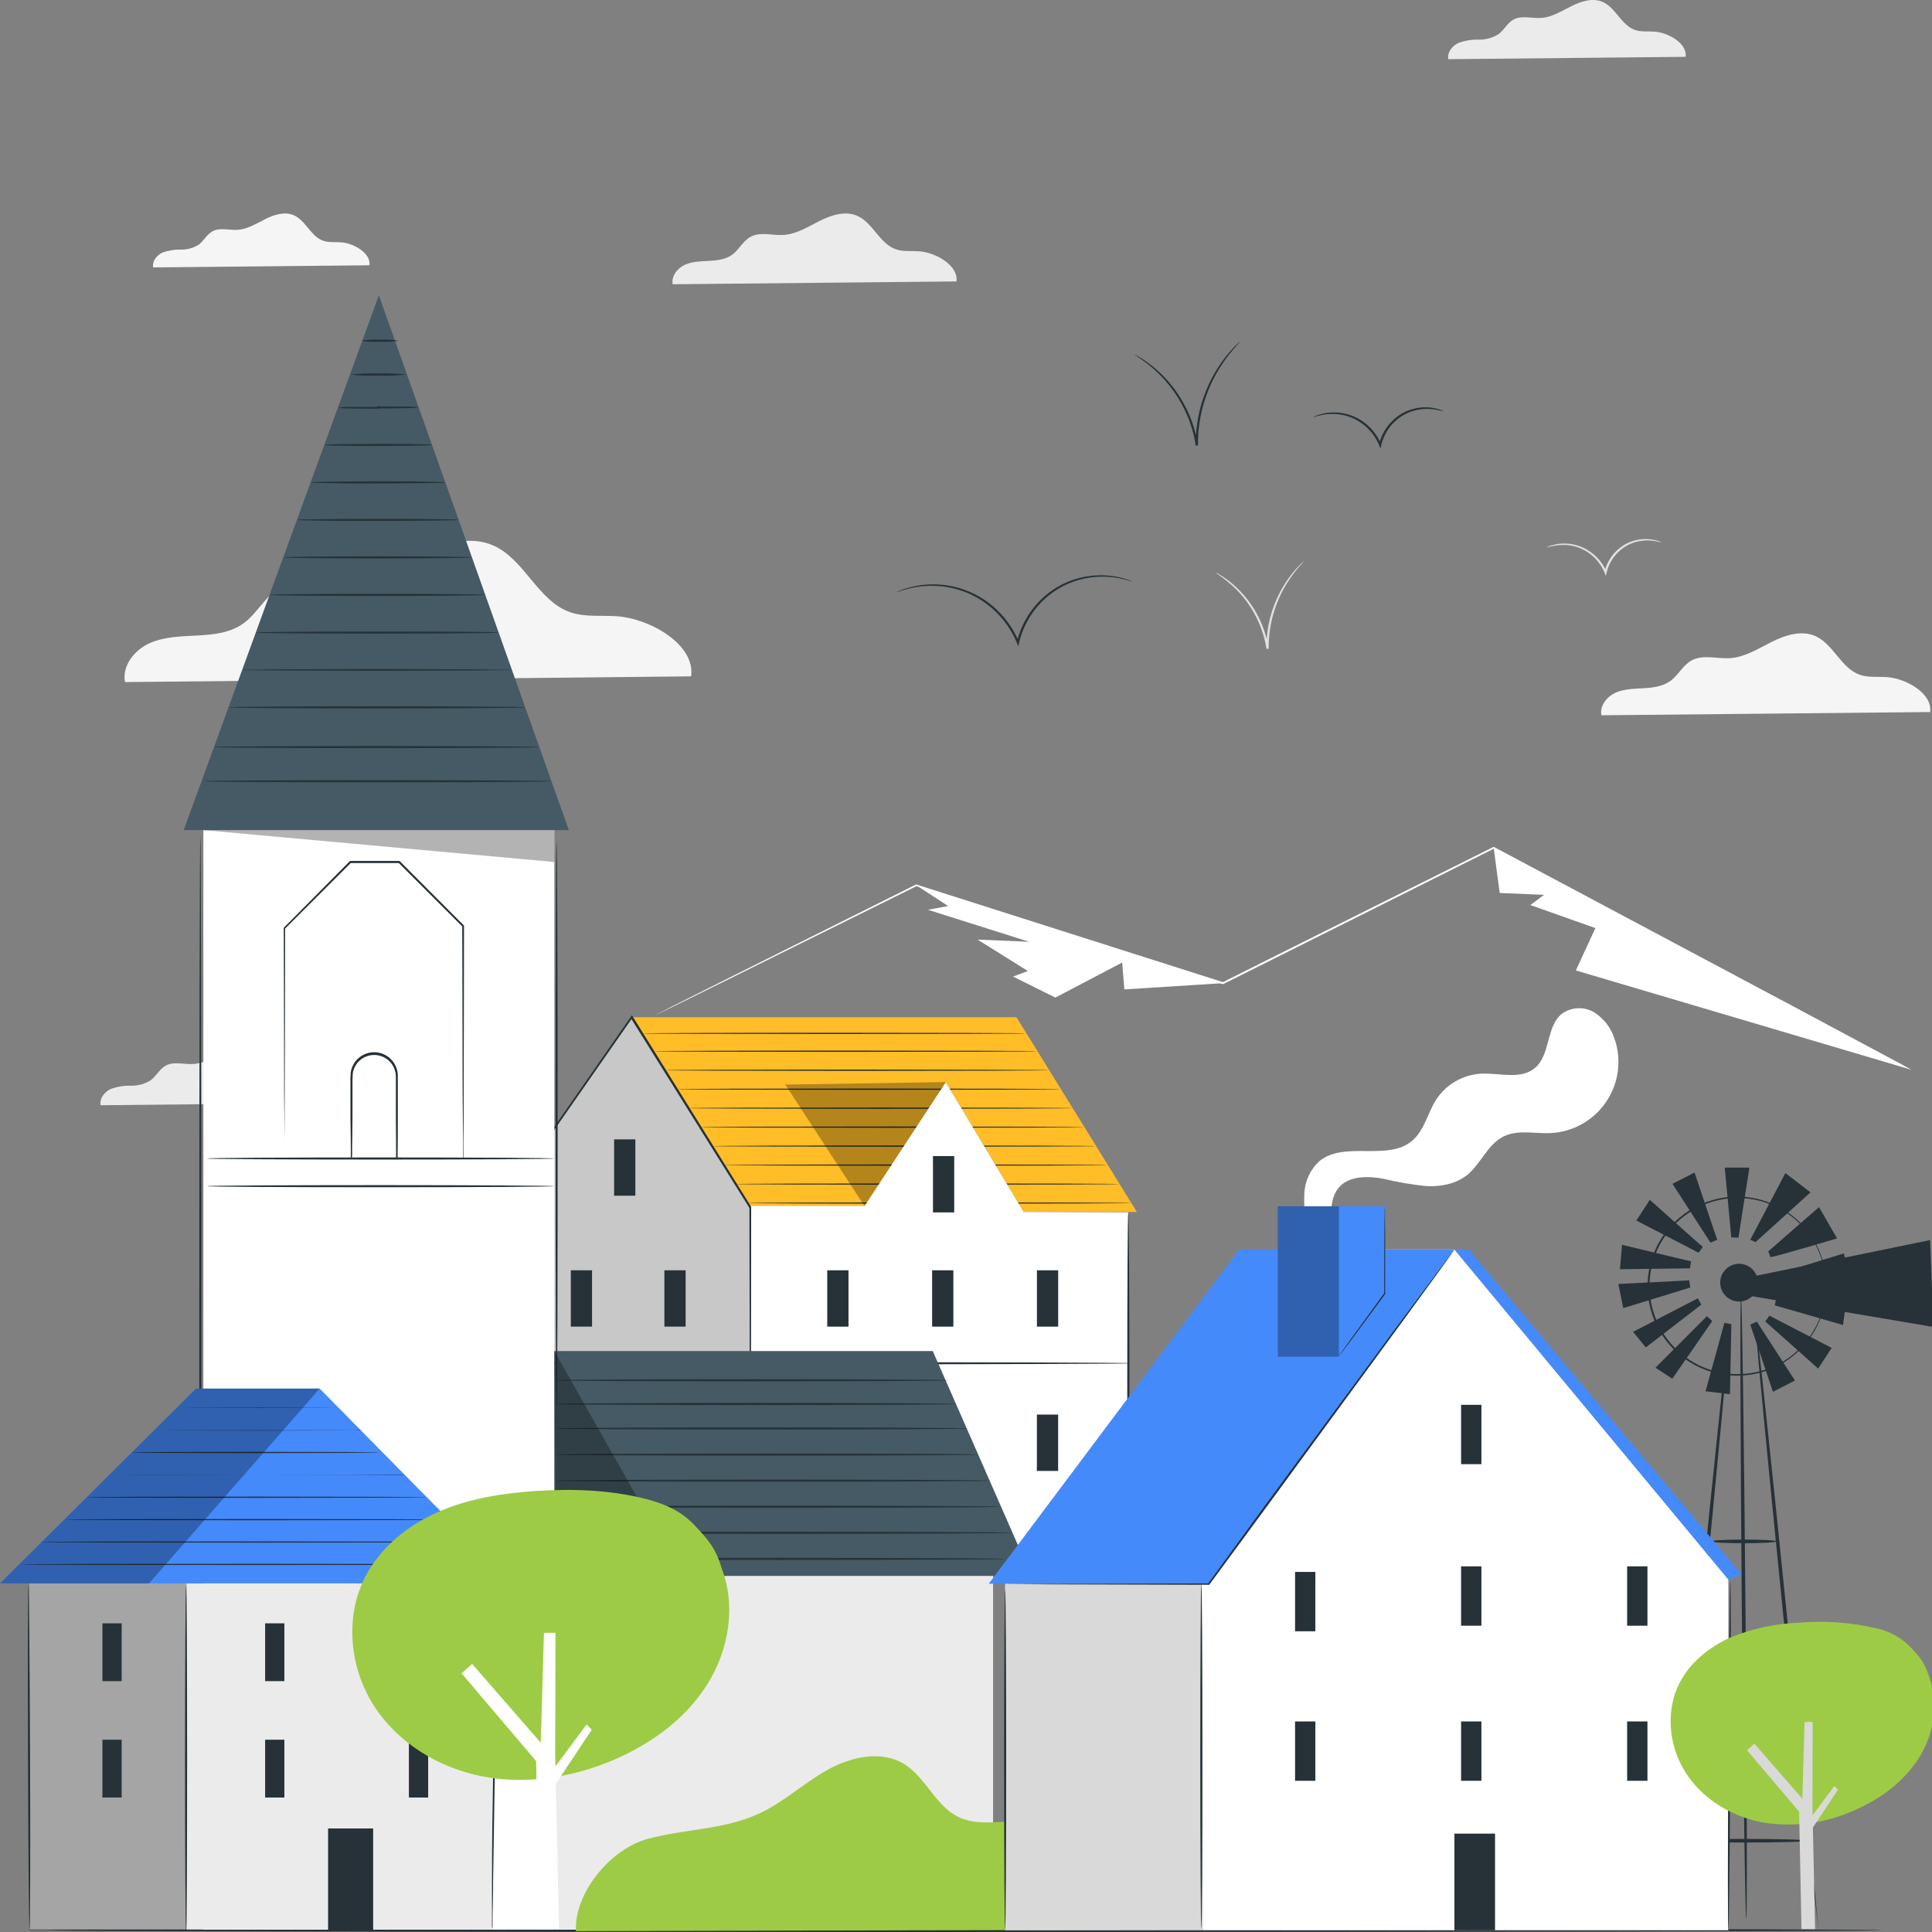 <?xml version="1.0" encoding="UTF-8"?>
<svg xmlns="http://www.w3.org/2000/svg" width="170" height="170" viewBox="0 0 170 170" fill="none">
  <rect x="0" y="0" width="170" height="170" fill="#808080" stroke="none"/>
  <g clip-path="url(#clip0_315_1328)">
    <path d="M146.207 47.735C146.207 47.735 146.035 47.691 145.725 47.628C145.289 47.54 144.841 47.529 144.4 47.594C143.75 47.685 143.137 47.954 142.628 48.37C142.005 48.879 141.565 49.577 141.376 50.358V50.38L141.301 50.674L141.188 50.396C140.884 49.654 140.362 49.022 139.692 48.583C139.144 48.224 138.514 48.008 137.86 47.957C137.254 47.926 136.646 48.003 136.066 48.185C136.205 48.094 136.359 48.027 136.52 47.988C136.956 47.856 137.412 47.803 137.867 47.832C138.551 47.868 139.214 48.084 139.789 48.458C140.497 48.907 141.05 49.563 141.373 50.336H141.182V50.314C141.38 49.49 141.847 48.755 142.509 48.226C142.958 47.87 143.484 47.623 144.045 47.507C144.606 47.39 145.187 47.406 145.74 47.553C145.905 47.588 146.062 47.649 146.207 47.735Z" fill="#E0E0E0"></path>
    <path d="M114.753 49.363C114.615 49.539 114.467 49.709 114.311 49.87C113.914 50.329 113.554 50.819 113.234 51.335C112.178 53.04 111.623 55.008 111.634 57.014V57.086H111.437C111.124 55.128 110.209 53.316 108.82 51.902C108.233 51.327 107.593 50.809 106.91 50.352C106.965 50.37 107.018 50.394 107.067 50.424C107.164 50.48 107.317 50.552 107.496 50.671C108.01 50.997 108.487 51.377 108.92 51.805C110.371 53.226 111.322 55.079 111.631 57.086H111.434V57.014C111.424 54.978 112.008 52.984 113.115 51.276C113.447 50.759 113.829 50.277 114.255 49.835C114.402 49.676 114.534 49.566 114.615 49.488C114.655 49.44 114.701 49.398 114.753 49.363Z" fill="#E0E0E0"></path>
    <path d="M60.813 59.513C61.195 56.745 57.284 54.466 54.351 54.231C52.948 54.119 51.495 54.332 50.168 53.868C47.294 52.866 46.145 49.153 43.34 47.97C41.242 47.087 38.828 47.873 36.797 48.909C34.765 49.945 32.755 51.22 30.485 51.367C28.509 51.492 26.365 50.759 24.637 51.724C23.347 52.444 22.674 53.915 21.487 54.804C20.301 55.694 18.81 55.841 17.37 55.919C15.93 55.997 14.437 56.013 13.125 56.614C11.813 57.215 10.727 58.602 10.999 60.017L60.813 59.513Z" fill="#F5F5F5"></path>
    <path d="M168.184 94.129C168.184 94.129 168.121 94.101 168.002 94.038L167.476 93.766L165.441 92.698L157.815 88.672L131.397 74.668H131.469L114.012 83.403L107.66 86.581L107.629 86.597H107.597L80.607 77.968H80.657L63.898 86.271L59.249 88.56L58.028 89.154C57.749 89.289 57.605 89.352 57.605 89.352L58.019 89.136L59.23 88.51L63.861 86.187L80.595 77.834H80.617H80.645L107.644 86.431H107.585L113.937 83.253L131.397 74.531L131.432 74.512L131.466 74.531L157.859 88.588L165.463 92.658L167.489 93.747L168.008 94.032C168.124 94.092 168.184 94.129 168.184 94.129Z" fill="white"></path>
    <path d="M80.623 77.896L83.428 79.722L81.65 80.053L90.554 82.868L86.017 82.677L90.447 85.442L89.139 85.927L92.861 87.78L98.741 84.696L98.935 87.06L107.62 86.509L80.623 77.896Z" fill="white"></path>
    <path d="M131.432 74.6L131.961 78.576L135.865 78.739L134.656 79.637L140.382 81.666L138.661 85.391L168.184 94.129L131.432 74.6Z" fill="white"></path>
    <path d="M84.16 24.764C84.351 23.377 82.391 22.235 80.917 22.116C80.215 22.059 79.486 22.166 78.822 21.934C77.379 21.43 76.803 19.57 75.397 18.976C74.345 18.534 73.137 18.929 72.116 19.442C71.096 19.955 70.091 20.6 68.951 20.672C67.959 20.735 66.885 20.359 66.017 20.851C65.373 21.214 65.034 21.956 64.452 22.394C63.87 22.833 63.109 22.917 62.386 22.955C61.663 22.992 60.914 23.002 60.257 23.302C59.599 23.603 59.055 24.301 59.192 25.012L84.16 24.764Z" fill="#EBEBEB"></path>
    <path d="M29.733 97.044C29.893 95.882 28.256 94.928 27.022 94.831C26.437 94.781 25.826 94.871 25.272 94.677C24.067 94.258 23.585 92.702 22.407 92.204C21.531 91.834 20.529 92.163 19.665 92.592C18.801 93.021 17.959 93.563 17.019 93.622C16.193 93.675 15.291 93.368 14.568 93.772C14.026 94.085 13.745 94.696 13.247 95.065C12.729 95.384 12.13 95.546 11.522 95.532C10.916 95.517 10.313 95.616 9.744 95.823C9.193 96.073 8.739 96.656 8.851 97.251L29.733 97.044Z" fill="#EBEBEB"></path>
    <path d="M32.507 23.343C32.651 22.284 31.157 21.414 30.036 21.323C29.501 21.279 28.947 21.361 28.44 21.185C27.341 20.803 26.902 19.385 25.832 18.931C25.03 18.593 24.11 18.894 23.327 19.285C22.544 19.676 21.781 20.168 20.913 20.224C20.159 20.271 19.348 19.993 18.681 20.362C18.19 20.634 17.93 21.201 17.476 21.536C17.007 21.828 16.463 21.976 15.911 21.962C15.358 21.95 14.808 22.04 14.289 22.228C13.788 22.456 13.375 22.989 13.478 23.53L32.507 23.343Z" fill="#F5F5F5"></path>
    <path d="M148.321 5C148.481 3.839 146.844 2.884 145.613 2.784C145.025 2.737 144.414 2.828 143.86 2.633C142.655 2.214 142.173 0.658 140.998 0.16C140.119 -0.209 139.12 0.119 138.256 0.548C137.392 0.977 136.559 1.519 135.607 1.578C134.781 1.632 133.882 1.325 133.156 1.729C132.617 2.042 132.333 2.668 131.835 3.019C131.317 3.338 130.718 3.502 130.11 3.488C129.504 3.472 128.9 3.57 128.331 3.779C127.78 4.03 127.326 4.612 127.439 5.207L148.321 5Z" fill="#EBEBEB"></path>
    <path d="M169.834 62.653C170.056 61.044 167.786 59.723 166.077 59.585C165.266 59.519 164.421 59.641 163.65 59.375C161.982 58.793 161.315 56.636 159.687 55.95C158.469 55.437 157.066 55.894 155.886 56.485C154.706 57.077 153.538 57.828 152.22 57.913C151.074 57.985 149.828 57.562 148.826 58.123C148.078 58.539 147.687 59.4 146.995 59.907C146.303 60.414 145.429 60.512 144.606 60.559C143.783 60.605 142.903 60.612 142.142 60.959C141.381 61.307 140.749 62.114 140.909 62.938L169.834 62.653Z" fill="#F5F5F5"></path>
    <path d="M165.617 169.843C165.617 169.928 129.523 170 85.009 170C40.495 170 4.383 169.928 4.383 169.843C4.383 169.759 40.476 169.687 85 169.687C129.523 169.687 165.617 169.753 165.617 169.843Z" fill="#263238"></path>
    <path d="M149.396 114.239C149.192 114.339 143.697 117.19 143.697 117.19L144.818 118.562L149.701 114.798L149.396 114.239Z" fill="#263238"></path>
    <path d="M150.202 115.808C150.037 115.965 145.667 120.349 145.667 120.349L147.15 121.317L150.664 116.248L150.202 115.808Z" fill="#263238"></path>
    <path d="M148.636 112.659C148.407 112.684 142.4 112.978 142.4 112.978L142.834 115.106L148.726 113.29L148.636 112.659Z" fill="#263238"></path>
    <path d="M148.798 110.986C148.572 110.947 142.726 109.532 142.726 109.532L142.54 111.681L148.704 111.603L148.798 110.986Z" fill="#263238"></path>
    <path d="M149.826 109.718C149.647 109.579 145.169 105.574 145.169 105.574L143.987 107.397L149.464 110.231L149.826 109.718Z" fill="#263238"></path>
    <path d="M151.104 109.088C151.018 108.877 149.105 103.174 149.105 103.174L147.164 104.167L150.51 109.346L151.104 109.088Z" fill="#263238"></path>
    <path d="M152.971 108.905C152.996 108.68 153.934 102.737 153.934 102.737H151.764L152.337 108.877L152.971 108.905Z" fill="#263238"></path>
    <path d="M153.164 112.534L169.831 109.117L170.131 116.764L153.214 113.895L153.164 112.534Z" fill="#263238"></path>
    <path d="M154.686 112.863C154.686 113.192 154.589 113.513 154.406 113.787C154.224 114.06 153.964 114.273 153.66 114.399C153.357 114.525 153.022 114.558 152.7 114.493C152.378 114.429 152.082 114.271 151.849 114.039C151.617 113.806 151.458 113.51 151.394 113.188C151.33 112.865 151.363 112.531 151.489 112.227C151.615 111.924 151.828 111.664 152.101 111.482C152.374 111.299 152.696 111.201 153.024 111.201C153.465 111.201 153.888 111.377 154.2 111.688C154.511 112 154.686 112.423 154.686 112.863Z" fill="#263238"></path>
    <path d="M146.9 169.923C146.81 169.923 147.92 158.017 149.375 143.352C150.829 128.688 152.083 116.804 152.172 116.811C152.262 116.818 151.151 128.717 149.697 143.385C148.243 158.053 146.989 169.944 146.9 169.923Z" fill="#263238"></path>
    <path d="M160.023 169.794C160.023 169.794 158.393 156.813 156.942 142.443C155.492 128.072 154.381 116.41 154.471 116.402C154.56 116.395 155.807 128.036 157.261 142.41C158.715 156.785 160.023 169.708 160.023 169.794Z" fill="#263238"></path>
    <path d="M156.324 135.63C156.324 135.719 155.041 135.791 153.458 135.791C151.875 135.791 150.593 135.719 150.593 135.63C150.593 135.54 151.879 135.469 153.458 135.469C155.038 135.469 156.324 135.537 156.324 135.63Z" fill="#263238"></path>
    <path d="M157.552 148.672C157.552 148.761 155.675 148.833 153.365 148.833C151.055 148.833 149.178 148.761 149.178 148.672C149.178 148.582 151.051 148.514 153.365 148.514C155.679 148.514 157.552 148.586 157.552 148.672Z" fill="#263238"></path>
    <path d="M159.078 161.967C159.078 162.057 156.535 162.129 153.401 162.129C150.266 162.129 147.72 162.057 147.72 161.967C147.72 161.878 150.263 161.806 153.401 161.806C156.538 161.806 159.078 161.881 159.078 161.967Z" fill="#263238"></path>
    <path d="M153.189 113.884C153.278 113.884 153.457 126.188 153.586 141.365C153.715 156.541 153.747 168.848 153.658 168.848C153.568 168.848 153.393 156.548 153.264 141.365C153.135 126.181 153.103 113.884 153.189 113.884Z" fill="#263238"></path>
    <path d="M160.665 113.143C160.661 113.101 160.661 113.059 160.665 113.017C160.665 112.924 160.665 112.803 160.636 112.659C160.636 112.577 160.636 112.487 160.636 112.387C160.636 112.287 160.6 112.179 160.582 112.061C160.549 111.79 160.494 111.521 160.418 111.259C160.234 110.529 159.942 109.831 159.551 109.188C158.625 107.64 157.189 106.464 155.489 105.861C153.789 105.258 151.932 105.267 150.238 105.886C149.893 106.014 149.555 106.162 149.228 106.33C148.899 106.513 148.581 106.718 148.279 106.943C147.971 107.173 147.678 107.422 147.401 107.688C147.13 107.971 146.878 108.271 146.645 108.587C146.163 109.232 145.789 109.952 145.539 110.718C145.009 112.301 145.009 114.013 145.539 115.596C145.788 116.368 146.162 117.094 146.645 117.746C146.877 118.061 147.129 118.36 147.401 118.641C147.678 118.908 147.971 119.158 148.279 119.39C148.581 119.614 148.898 119.817 149.228 119.999C149.554 120.169 149.892 120.318 150.238 120.443C151.932 121.059 153.788 121.066 155.487 120.464C157.187 119.861 158.623 118.686 159.551 117.14C159.941 116.498 160.233 115.802 160.418 115.073C160.494 114.81 160.549 114.54 160.582 114.268C160.582 114.149 160.622 114.042 160.636 113.942C160.65 113.841 160.636 113.752 160.636 113.669L160.665 113.311C160.661 113.268 160.661 113.225 160.665 113.182C160.669 113.225 160.669 113.268 160.665 113.311C160.665 113.401 160.665 113.526 160.665 113.669V113.942C160.665 114.042 160.636 114.153 160.622 114.271C160.589 114.545 160.538 114.817 160.468 115.084C160.294 115.824 160.006 116.532 159.615 117.183C159.047 118.144 158.282 118.974 157.369 119.616C156.456 120.259 155.417 120.701 154.321 120.912C152.936 121.171 151.507 121.056 150.181 120.579C149.827 120.452 149.482 120.301 149.149 120.127C148.813 119.944 148.489 119.737 148.182 119.508C147.866 119.276 147.567 119.022 147.286 118.748C147.007 118.462 146.747 118.157 146.509 117.835C146.019 117.176 145.638 116.442 145.381 115.661C144.837 114.043 144.837 112.292 145.381 110.675C145.637 109.895 146.018 109.162 146.509 108.504C146.747 108.181 147.007 107.875 147.286 107.587C147.568 107.315 147.867 107.061 148.182 106.828C148.49 106.6 148.813 106.393 149.149 106.208C149.483 106.036 149.827 105.887 150.181 105.761C151.419 105.311 152.751 105.18 154.053 105.381C155.355 105.582 156.586 106.108 157.631 106.91C158.433 107.522 159.107 108.285 159.615 109.156C160.006 109.806 160.294 110.513 160.468 111.252C160.538 111.519 160.589 111.79 160.622 112.065C160.622 112.186 160.654 112.294 160.665 112.394V112.67C160.665 112.828 160.665 112.949 160.665 113.028C160.668 113.066 160.668 113.105 160.665 113.143Z" fill="#263238"></path>
    <path d="M155.778 110.614C156.029 110.646 161.646 108.97 161.646 108.97L160.059 106.216L155.596 110.106L155.778 110.614Z" fill="#263238"></path>
    <path d="M154.471 109.296C154.636 109.138 159.31 104.919 159.31 104.919L157.1 103.221L154.009 109.084L154.471 109.296Z" fill="#263238"></path>
    <path d="M156.448 112.734C156.674 112.709 162.684 112.416 162.684 112.416L162.251 110.288L156.358 112.104L156.448 112.734Z" fill="#263238"></path>
    <path d="M156.169 114.866C156.391 114.916 162.169 116.592 162.169 116.592L162.455 114.443L156.291 114.242L156.169 114.866Z" fill="#263238"></path>
    <path d="M155.327 116.281C155.503 116.42 159.984 120.425 159.984 120.425L161.169 118.602L155.693 115.768L155.327 116.281Z" fill="#263238"></path>
    <path d="M154.009 116.553C154.091 116.764 156.004 122.466 156.004 122.466L157.938 121.474L154.589 116.295L154.009 116.553Z" fill="#263238"></path>
    <path d="M151.728 116.402C151.682 116.624 150.073 122.42 150.073 122.42L152.222 122.678L152.344 116.513L151.728 116.402Z" fill="#263238"></path>
    <path d="M149.762 144.448H147.893V149.406H149.762V144.448Z" fill="#263238"></path>
    <path d="M149.762 156.695H147.893V161.652H149.762V156.695Z" fill="#263238"></path>
    <path d="M66.018 106.108L55.58 89.506L44.612 105.112V137.17H66.018V106.108Z" fill="#EBEBEB"></path>
    <path opacity="0.15" d="M66.018 106.108L55.58 89.506L44.612 105.112V137.17H66.018V106.108Z" fill="black"></path>
    <path d="M55.58 89.506H89.44L100.038 106.645H90.088L83.229 95.215L76.104 106.108H66.018L55.58 89.506Z" fill="#FFBD27"></path>
    <path d="M60.33 111.775H58.46V116.732H60.33V111.775Z" fill="#263238"></path>
    <path d="M52.095 111.775H50.226V116.732H52.095V111.775Z" fill="#263238"></path>
    <path d="M60.33 124.021H58.46V128.978H60.33V124.021Z" fill="#263238"></path>
    <path d="M52.095 124.021H50.226V128.978H52.095V124.021Z" fill="#263238"></path>
    <path d="M90.285 90.931C90.285 90.96 82.734 90.985 73.421 90.985C64.108 90.985 56.558 90.96 56.558 90.931C56.558 90.903 64.108 90.874 73.421 90.874C82.734 90.874 90.285 90.899 90.285 90.931Z" fill="#263238"></path>
    <path d="M91.252 92.5C91.252 92.529 83.702 92.554 74.389 92.554C65.076 92.554 57.525 92.529 57.525 92.5C57.525 92.472 65.072 92.443 74.389 92.443C83.705 92.443 91.252 92.468 91.252 92.5Z" fill="#263238"></path>
    <path d="M92.284 94.17C92.284 94.202 84.733 94.227 75.424 94.227C66.114 94.227 58.557 94.202 58.557 94.17C58.557 94.137 66.107 94.112 75.424 94.112C84.74 94.112 92.284 94.137 92.284 94.17Z" fill="#263238"></path>
    <path d="M93.319 95.839C93.319 95.871 85.768 95.896 76.455 95.896C67.142 95.896 59.592 95.871 59.592 95.839C59.592 95.806 67.142 95.785 76.455 95.785C85.768 95.785 93.319 95.81 93.319 95.839Z" fill="#263238"></path>
    <path d="M94.354 97.508C94.354 97.54 86.803 97.565 77.49 97.565C68.178 97.565 60.627 97.54 60.627 97.508C60.627 97.476 68.174 97.454 77.49 97.454C86.807 97.454 94.354 97.479 94.354 97.508Z" fill="#263238"></path>
    <path d="M95.389 99.177C95.389 99.209 87.838 99.234 78.525 99.234C69.212 99.234 61.658 99.209 61.658 99.177C61.658 99.145 69.209 99.123 78.525 99.123C87.842 99.123 95.389 99.148 95.389 99.177Z" fill="#263238"></path>
    <path d="M96.421 100.85C96.421 100.878 88.871 100.903 79.558 100.903C70.245 100.903 62.694 100.878 62.694 100.85C62.694 100.821 70.245 100.792 79.558 100.792C88.871 100.792 96.421 100.817 96.421 100.85Z" fill="#263238"></path>
    <path d="M97.456 102.519C97.456 102.548 89.905 102.573 80.592 102.573C71.279 102.573 63.728 102.548 63.728 102.519C63.728 102.49 71.275 102.462 80.592 102.462C89.909 102.462 97.456 102.487 97.456 102.519Z" fill="#263238"></path>
    <path d="M98.491 104.188C98.491 104.22 90.941 104.245 81.628 104.245C72.315 104.245 64.761 104.22 64.761 104.188C64.761 104.156 72.311 104.131 81.628 104.131C90.944 104.131 98.491 104.156 98.491 104.188Z" fill="#263238"></path>
    <path d="M99.523 105.857C99.523 105.889 91.972 105.915 82.659 105.915C73.347 105.915 65.796 105.889 65.796 105.857C65.796 105.825 73.347 105.8 82.659 105.8C91.972 105.8 99.523 105.825 99.523 105.857Z" fill="#263238"></path>
    <path d="M99.189 137.17C99.189 136.633 99.272 106.681 99.272 106.681L90.077 106.645L83.218 95.215L76.093 106.108H66.018V137.17H99.189Z" fill="white"></path>
    <path opacity="0.3" d="M83.229 95.215L69.099 95.434L76.062 106.108L83.229 95.215Z" fill="black"></path>
    <path d="M83.963 101.724H82.094V106.681H83.963V101.724Z" fill="#263238"></path>
    <path d="M55.906 100.255H54.036V105.212H55.906V100.255Z" fill="#263238"></path>
    <path d="M74.661 111.775H72.791V116.732H74.661V111.775Z" fill="#263238"></path>
    <path d="M83.888 111.775H82.019V116.732H83.888V111.775Z" fill="#263238"></path>
    <path d="M93.112 111.775H91.242V116.732H93.112V111.775Z" fill="#263238"></path>
    <path d="M74.657 124.472H72.787V129.43H74.657V124.472Z" fill="#263238"></path>
    <path d="M83.883 124.472H82.014V129.43H83.883V124.472Z" fill="#263238"></path>
    <path d="M93.107 124.472H91.237V129.43H93.107V124.472Z" fill="#263238"></path>
    <path d="M99.641 119.955C99.641 120.006 87.323 120.049 72.128 120.049C56.934 120.049 44.612 120.006 44.612 119.955C44.612 119.905 56.93 119.862 72.128 119.862C87.326 119.862 99.641 119.902 99.641 119.955Z" fill="#263238"></path>
    <path d="M66.003 137.159C66.003 137.159 66.003 137.109 66.003 137.012C66.003 136.916 66.003 136.765 66.003 136.579C66.003 136.189 66.003 135.619 66.003 134.885C66.003 133.402 66.003 131.242 65.978 128.516C65.978 123.054 65.957 115.328 65.942 106.24V106.287L55.49 89.556H55.648L55.512 89.746L44.673 105.298V105.248C44.673 114.608 44.648 122.585 44.641 128.23C44.641 131.045 44.62 133.277 44.616 134.813C44.616 135.573 44.616 136.16 44.616 136.565C44.616 136.758 44.616 136.923 44.616 137.016C44.616 137.109 44.616 137.167 44.616 137.167C44.616 137.167 44.616 137.116 44.616 137.016C44.616 136.916 44.616 136.758 44.616 136.565C44.616 136.16 44.616 135.573 44.616 134.813C44.616 133.277 44.616 131.045 44.591 128.23C44.591 122.585 44.591 114.619 44.559 105.248V105.22V105.198L55.39 89.642L55.523 89.449L55.602 89.334L55.677 89.452L66.097 106.19V106.212V106.237C66.097 115.324 66.071 123.05 66.064 128.513C66.064 131.238 66.046 133.398 66.039 134.881C66.039 135.616 66.039 136.185 66.039 136.576C66.039 136.762 66.039 136.905 66.039 137.009C66.031 137.06 66.019 137.11 66.003 137.159Z" fill="#263238"></path>
    <path d="M99.284 106.681C99.337 106.681 99.377 113.447 99.377 121.786C99.377 130.124 99.337 136.894 99.284 136.894C99.23 136.894 99.19 130.132 99.19 121.786C99.19 113.44 99.233 106.681 99.284 106.681Z" fill="#263238"></path>
    <path d="M48.779 73.04H17.895V169.794H48.779V73.04Z" fill="white"></path>
    <path d="M82.076 118.884H48.778V138.671H90.762L82.076 118.884Z" fill="#455A64"></path>
    <path d="M87.384 138.671H48.778V169.797H87.384V138.671Z" fill="#EBEBEB"></path>
    <path d="M30.868 101.939H34.862V94.703C34.862 94.173 34.651 93.665 34.277 93.29C33.902 92.915 33.393 92.705 32.863 92.705C32.334 92.706 31.826 92.916 31.452 93.291C31.078 93.666 30.868 94.174 30.868 94.703V101.939Z" fill="white"></path>
    <path d="M30.868 101.939C30.861 101.86 30.861 101.781 30.868 101.702C30.868 101.52 30.868 101.283 30.868 100.986C30.868 100.338 30.85 99.439 30.836 98.335C30.836 97.769 30.836 97.15 30.836 96.491C30.836 96.157 30.836 95.814 30.836 95.463C30.823 95.095 30.831 94.726 30.861 94.359C30.941 93.833 31.219 93.357 31.639 93.029C32.058 92.702 32.587 92.547 33.117 92.597C33.648 92.647 34.138 92.898 34.489 93.298C34.84 93.698 35.025 94.218 35.005 94.75V95.921C35.005 96.688 35.005 97.429 35.005 98.138C35.005 99.553 35.005 100.839 34.987 101.935V102.007H34.919L31.979 101.971L31.191 101.953C31.102 101.962 31.014 101.962 30.925 101.953H31.215L32.018 101.935L34.919 101.899L34.851 101.967C34.851 100.871 34.851 99.585 34.833 98.171C34.833 97.454 34.833 96.72 34.833 95.953V94.782C34.839 94.402 34.733 94.028 34.529 93.707C34.321 93.383 34.02 93.129 33.665 92.979C33.31 92.829 32.917 92.79 32.54 92.868C32.163 92.946 31.817 93.136 31.55 93.414C31.283 93.691 31.106 94.044 31.044 94.424C31.016 94.781 31.006 95.14 31.015 95.498C31.015 95.857 31.015 96.186 31.015 96.512C31.015 97.164 31.015 97.773 31.015 98.335C31.015 99.439 30.99 100.341 30.983 100.989C30.983 101.294 30.983 101.534 30.983 101.706C30.983 101.878 30.872 101.935 30.868 101.939Z" fill="#263238"></path>
    <path d="M33.337 25.988L16.165 73.04H50.053L33.337 25.988Z" fill="#455A64"></path>
    <path d="M47.46 65.737C47.46 65.79 41.052 65.83 33.132 65.83C25.213 65.83 18.805 65.79 18.805 65.737C18.805 65.683 25.213 65.643 33.132 65.643C41.052 65.643 47.46 65.69 47.46 65.737Z" fill="#263238"></path>
    <path d="M48.528 68.742C48.528 68.796 41.69 68.835 33.258 68.835C24.826 68.835 17.988 68.796 17.988 68.742C17.988 68.688 24.823 68.649 33.258 68.649C41.693 68.649 48.528 68.692 48.528 68.742Z" fill="#263238"></path>
    <path d="M46.217 62.241C46.217 62.294 40.361 62.334 33.14 62.334C25.919 62.334 20.059 62.294 20.059 62.241C20.059 62.187 25.915 62.148 33.14 62.148C40.364 62.148 46.217 62.19 46.217 62.241Z" fill="#263238"></path>
    <path d="M45.046 58.942C44.967 58.958 44.886 58.965 44.806 58.963H44.114L41.568 58.995L33.179 59.021L24.783 58.995L22.24 58.963H21.549C21.468 58.965 21.387 58.958 21.309 58.942C21.388 58.934 21.469 58.934 21.549 58.942L22.24 58.924L24.783 58.895L33.179 58.867L41.568 58.895L44.114 58.924L44.806 58.942C44.886 58.934 44.966 58.934 45.046 58.942Z" fill="#263238"></path>
    <path d="M43.874 55.661C43.874 55.714 39.092 55.754 33.193 55.754C27.294 55.754 22.512 55.714 22.512 55.661C22.512 55.607 27.294 55.568 33.193 55.568C39.092 55.568 43.874 55.593 43.874 55.661Z" fill="#263238"></path>
    <path d="M42.7 52.344C42.7 52.398 38.452 52.437 33.211 52.437C27.971 52.437 23.716 52.398 23.716 52.344C23.716 52.29 27.968 52.251 33.211 52.251C38.455 52.251 42.7 52.294 42.7 52.344Z" fill="#263238"></path>
    <path d="M41.522 49.045C41.522 49.095 37.822 49.138 33.258 49.138C28.695 49.138 24.991 49.095 24.991 49.045C24.991 48.995 28.691 48.952 33.258 48.952C37.825 48.952 41.522 48.995 41.522 49.045Z" fill="#263238"></path>
    <path d="M40.357 45.746C40.172 45.775 39.985 45.787 39.798 45.782L38.273 45.81C36.983 45.81 35.206 45.839 33.24 45.839C31.273 45.839 29.497 45.839 28.225 45.81L26.699 45.782C26.512 45.787 26.325 45.775 26.141 45.746C26.325 45.717 26.512 45.705 26.699 45.71L28.225 45.681C29.511 45.681 31.291 45.653 33.24 45.653C35.188 45.653 36.983 45.653 38.273 45.681L39.798 45.71C39.985 45.705 40.172 45.717 40.357 45.746Z" fill="#263238"></path>
    <path d="M39.186 42.447C39.033 42.476 38.877 42.488 38.721 42.483L37.449 42.512C36.374 42.512 34.895 42.54 33.258 42.54C31.621 42.54 30.138 42.54 29.067 42.512L27.796 42.483C27.64 42.488 27.483 42.476 27.33 42.447C27.483 42.418 27.64 42.406 27.796 42.411L29.067 42.383C30.142 42.365 31.621 42.354 33.258 42.354C34.895 42.354 36.374 42.354 37.449 42.383L38.721 42.411C38.877 42.406 39.033 42.418 39.186 42.447Z" fill="#263238"></path>
    <path d="M38.011 39.148C37.894 39.176 37.774 39.188 37.653 39.184C37.413 39.184 37.066 39.205 36.64 39.212C35.78 39.212 34.598 39.241 33.287 39.241C31.976 39.241 30.78 39.241 29.938 39.212C29.508 39.212 29.161 39.212 28.921 39.184C28.8 39.188 28.68 39.176 28.562 39.148C28.68 39.12 28.8 39.108 28.921 39.112C29.161 39.112 29.508 39.091 29.938 39.084C30.794 39.084 31.98 39.055 33.287 39.055C34.594 39.055 35.794 39.055 36.64 39.084C37.066 39.084 37.413 39.084 37.653 39.112C37.774 39.108 37.894 39.12 38.011 39.148Z" fill="#263238"></path>
    <path d="M36.839 35.849C36.469 35.903 36.095 35.924 35.722 35.914L34.507 35.935H33.175V35.749H33.401V35.96H32.068L30.854 35.939C30.48 35.949 30.106 35.928 29.736 35.874C30.106 35.821 30.48 35.798 30.854 35.806H32.068H32.785H33.401V35.96H33.175V35.774H33.791H34.507H35.722C36.096 35.768 36.469 35.793 36.839 35.849Z" fill="#263238"></path>
    <path d="M35.744 32.959C34.925 33.051 34.1 33.082 33.276 33.052C32.453 33.082 31.63 33.051 30.811 32.959C31.63 32.866 32.453 32.835 33.276 32.865C34.1 32.835 34.925 32.866 35.744 32.959Z" fill="#263238"></path>
    <path d="M35.074 29.982C34.526 30.074 33.97 30.105 33.415 30.075C32.861 30.105 32.304 30.074 31.757 29.982C32.304 29.89 32.861 29.859 33.415 29.889C33.97 29.859 34.526 29.89 35.074 29.982Z" fill="#263238"></path>
    <path d="M48.778 101.939C48.778 101.992 41.926 102.032 33.477 102.032C25.027 102.032 18.175 101.992 18.175 101.939C18.175 101.885 25.023 101.846 33.477 101.846C41.93 101.846 48.778 101.889 48.778 101.939Z" fill="#263238"></path>
    <path d="M48.778 104.374C48.778 104.428 41.926 104.468 33.477 104.468C25.027 104.468 18.175 104.428 18.175 104.374C18.175 104.321 25.023 104.281 33.477 104.281C41.93 104.281 48.778 104.328 48.778 104.374Z" fill="#263238"></path>
    <path d="M40.733 101.939C40.727 101.907 40.727 101.874 40.733 101.842C40.733 101.77 40.733 101.674 40.733 101.552V100.424C40.733 99.431 40.733 97.995 40.708 96.193C40.708 92.565 40.686 87.45 40.672 81.479L40.697 81.543C38.945 79.788 37.04 77.886 35.062 75.913L35.127 75.941H30.825L30.89 75.913L25.062 81.737L25.087 81.676C25.087 87.59 25.062 92.651 25.051 96.247C25.051 98.038 25.033 99.453 25.026 100.438C25.026 100.918 25.026 101.29 25.026 101.555C25.026 101.677 25.026 101.77 25.026 101.842C25.032 101.874 25.032 101.907 25.026 101.939C25.023 101.907 25.023 101.874 25.026 101.842C25.026 101.77 25.026 101.677 25.026 101.555C25.026 101.29 25.026 100.918 25.026 100.438C25.026 99.453 25.026 98.034 25.001 96.247C25.001 92.665 24.983 87.59 24.969 81.676V81.637L24.994 81.612L30.775 75.78L30.8 75.755H35.152L35.181 75.78L40.804 81.418L40.829 81.443V81.479C40.829 87.45 40.804 92.565 40.797 96.193C40.797 97.984 40.797 99.417 40.772 100.424V101.552C40.772 101.674 40.772 101.77 40.772 101.842C40.772 101.914 40.733 101.939 40.733 101.939Z" fill="#263238"></path>
    <path d="M90.081 160.252C88.136 160.18 86.066 160.728 84.318 159.872C82.312 158.887 81.452 156.387 79.554 155.216C77.516 153.973 74.833 154.592 72.748 155.767C70.664 156.942 68.891 158.633 66.724 159.61C63.679 161.007 60.179 160.932 56.949 161.817C53.718 162.702 50.501 166.581 50.677 169.923L98.645 169.808C98.585 165.316 94.584 160.416 90.081 160.252Z" fill="#9ECB45"></path>
    <path d="M17.63 163.45C17.576 163.45 17.537 143.345 17.537 118.548C17.537 93.751 17.576 73.638 17.63 73.638C17.684 73.638 17.723 93.74 17.723 118.548C17.723 143.356 17.68 163.45 17.63 163.45Z" fill="#263238"></path>
    <path d="M48.975 123.881C48.921 123.881 48.882 112.731 48.882 98.984C48.882 85.236 48.921 74.082 48.975 74.082C49.029 74.082 49.068 85.229 49.068 98.984C49.068 112.738 49.043 123.881 48.975 123.881Z" fill="#263238"></path>
    <path d="M83.472 121.453C83.472 121.503 75.736 121.546 66.19 121.546C56.644 121.546 48.907 121.503 48.907 121.453C48.907 121.402 56.644 121.359 66.19 121.359C75.736 121.359 83.472 121.402 83.472 121.453Z" fill="#263238"></path>
    <path d="M84.121 123.541C84.121 123.591 76.241 123.634 66.516 123.634C56.791 123.634 48.907 123.591 48.907 123.541C48.907 123.491 56.787 123.444 66.516 123.444C76.244 123.444 84.121 123.487 84.121 123.541Z" fill="#263238"></path>
    <path d="M85.17 125.694C85.17 125.748 77.05 125.787 67.039 125.787C57.027 125.787 48.907 125.748 48.907 125.694C48.907 125.64 57.024 125.601 67.039 125.601C77.054 125.601 85.17 125.644 85.17 125.694Z" fill="#263238"></path>
    <path d="M86.073 127.99C86.073 128.043 77.752 128.083 67.49 128.083C57.228 128.083 48.907 128.043 48.907 127.99C48.907 127.936 57.224 127.896 67.49 127.896C77.756 127.896 86.073 127.939 86.073 127.99Z" fill="#263238"></path>
    <path d="M87.083 130.286C87.083 130.336 78.537 130.379 67.995 130.379C57.454 130.379 48.907 130.336 48.907 130.286C48.907 130.235 57.45 130.192 67.995 130.192C78.54 130.192 87.083 130.235 87.083 130.286Z" fill="#263238"></path>
    <path d="M87.996 132.582C87.996 132.632 79.246 132.675 68.454 132.675C57.661 132.675 48.907 132.632 48.907 132.582C48.907 132.532 57.658 132.489 68.454 132.489C79.249 132.489 87.996 132.528 87.996 132.582Z" fill="#263238"></path>
    <path d="M89.01 134.874C89.01 134.928 80.03 134.967 68.951 134.967C57.872 134.967 48.893 134.928 48.893 134.874C48.893 134.82 57.869 134.781 68.951 134.781C80.034 134.781 89.01 134.82 89.01 134.874Z" fill="#263238"></path>
    <path d="M88.443 137.17C88.443 137.224 79.593 137.263 68.679 137.263C57.765 137.263 48.91 137.224 48.91 137.17C48.91 137.116 57.757 137.077 68.679 137.077C79.6 137.077 88.443 137.12 88.443 137.17Z" fill="#263238"></path>
    <path d="M48.778 169.798C48.728 169.798 48.642 162.902 48.589 154.395C48.535 145.888 48.531 138.993 48.589 138.993C48.646 138.993 48.728 145.885 48.782 154.395C48.836 162.906 48.828 169.798 48.778 169.798Z" fill="#263238"></path>
    <path opacity="0.3" d="M48.778 118.884L59.979 138.671H48.907L48.778 118.884Z" fill="black"></path>
    <path opacity="0.3" d="M17.895 73.04L48.779 75.848V73.04H17.895Z" fill="black"></path>
    <path d="M28.129 122.183L10.9 139.326H45.029L28.129 122.183Z" fill="#458AFB"></path>
    <path d="M43.309 139.33H2.604V169.776H43.309V139.33Z" fill="#EBEBEB"></path>
    <path d="M32.834 160.889H28.869V169.873H32.834V160.889Z" fill="#263238"></path>
    <path opacity="0.3" d="M16.423 139.33H2.604V169.88H16.423V139.33Z" fill="black"></path>
    <path d="M28.129 122.183H17.25L0 139.326H13.113L28.129 122.183Z" fill="#458AFB"></path>
    <path d="M25.023 153.081H23.329V158.167H25.023V153.081Z" fill="#263238"></path>
    <path d="M37.674 153.081H35.98V158.167H37.674V153.081Z" fill="#263238"></path>
    <path d="M25.023 142.84H23.329V147.926H25.023V142.84Z" fill="#263238"></path>
    <path d="M10.706 153.081H9.012V158.167H10.706V153.081Z" fill="#263238"></path>
    <path d="M10.706 142.84H9.012V147.926H10.706V142.84Z" fill="#263238"></path>
    <path d="M37.674 142.84H35.98V147.926H37.674V142.84Z" fill="#263238"></path>
    <path d="M43.377 137.654C43.377 137.686 34.093 137.711 22.642 137.711C11.191 137.711 1.906 137.686 1.906 137.654C1.906 137.621 11.187 137.6 22.642 137.6C34.097 137.6 43.377 137.625 43.377 137.654Z" fill="#263238"></path>
    <path d="M41.231 135.684C41.231 135.716 32.788 135.741 22.376 135.741C11.963 135.741 3.514 135.716 3.514 135.684C3.514 135.651 11.956 135.63 22.376 135.63C32.796 135.63 41.231 135.655 41.231 135.684Z" fill="#263238"></path>
    <path d="M39.494 133.714C39.494 133.746 31.939 133.771 22.627 133.771C13.314 133.771 5.756 133.746 5.756 133.714C5.756 133.681 13.306 133.66 22.627 133.66C31.947 133.66 39.494 133.685 39.494 133.714Z" fill="#263238"></path>
    <path d="M37.553 131.744C37.553 131.776 30.855 131.801 22.591 131.801C14.328 131.801 7.63 131.776 7.63 131.744C7.63 131.711 14.328 131.69 22.591 131.69C30.855 131.69 37.553 131.715 37.553 131.744Z" fill="#263238"></path>
    <path d="M35.611 129.773H35.346H34.587H31.789L22.562 129.791L13.335 129.806H10.542H9.779H9.514H9.779H10.542L13.335 129.788H22.562H31.789L34.587 129.806H35.346L35.611 129.773Z" fill="#263238"></path>
    <path d="M33.393 127.803C33.393 127.836 28.511 127.861 22.493 127.861C16.476 127.861 11.594 127.836 11.594 127.803C11.594 127.771 16.472 127.75 22.493 127.75C28.515 127.75 33.393 127.775 33.393 127.803Z" fill="#263238"></path>
    <path d="M31.868 125.833C31.806 125.842 31.744 125.842 31.682 125.833L31.134 125.866H29.175L22.727 125.884L16.255 125.866H14.299H13.765C13.704 125.874 13.641 125.874 13.579 125.866C13.641 125.861 13.703 125.861 13.765 125.866H14.299L16.258 125.848H22.727H29.175L31.134 125.866H31.668C31.733 125.849 31.801 125.839 31.868 125.833Z" fill="#263238"></path>
    <path d="M30.109 123.863C30.06 123.872 30.011 123.872 29.962 123.863H29.536H27.978L22.834 123.881L17.687 123.863H16.129H15.703C15.654 123.872 15.604 123.872 15.556 123.863C15.604 123.859 15.654 123.859 15.703 123.863H16.129L17.687 123.845H22.834H27.978L29.536 123.863H29.962C30.011 123.859 30.06 123.859 30.109 123.863Z" fill="#263238"></path>
    <path opacity="0.3" d="M28.129 122.183H17.25L0 139.326H13.113L28.129 122.183Z" fill="black"></path>
    <path d="M43.312 169.772C43.295 169.672 43.288 169.57 43.29 169.468C43.29 169.25 43.29 168.956 43.29 168.583C43.29 167.817 43.29 166.71 43.29 165.338C43.29 162.602 43.337 158.815 43.405 154.639C43.473 150.463 43.53 146.691 43.573 143.936C43.595 142.579 43.609 141.476 43.62 140.691C43.62 140.333 43.62 140.028 43.641 139.81C43.637 139.707 43.643 139.604 43.659 139.502C43.669 139.604 43.669 139.708 43.659 139.81C43.659 140.028 43.659 140.322 43.677 140.691C43.677 141.458 43.677 142.564 43.677 143.936C43.677 146.676 43.631 150.459 43.563 154.639C43.495 158.819 43.437 162.587 43.391 165.342C43.391 166.696 43.355 167.799 43.344 168.583C43.344 168.941 43.344 169.25 43.344 169.468C43.339 169.57 43.328 169.672 43.312 169.772Z" fill="#263238"></path>
    <path d="M2.604 169.88C2.554 169.88 2.489 163.074 2.461 154.66C2.432 146.247 2.461 139.441 2.5 139.441C2.54 139.441 2.615 146.247 2.647 154.66C2.679 163.074 2.658 169.88 2.604 169.88Z" fill="#263238"></path>
    <path d="M16.373 169.987C16.323 169.987 16.28 163.164 16.28 154.747C16.28 146.329 16.323 139.506 16.373 139.506C16.424 139.506 16.466 146.329 16.466 154.747C16.466 163.164 16.427 169.987 16.373 169.987Z" fill="#263238"></path>
    <path d="M142.091 91.508C141.809 90.52 141.181 89.667 140.321 89.105C139.888 88.837 139.386 88.701 138.877 88.715C138.367 88.729 137.873 88.892 137.456 89.184C136.023 90.308 136.453 92.798 135.067 93.969C133.802 95.044 131.907 94.377 130.26 94.478C129.482 94.531 128.727 94.763 128.054 95.156C127.381 95.55 126.808 96.093 126.38 96.745C125.618 97.927 125.342 99.449 124.274 100.363C122.125 102.218 118.328 100.363 116.118 102.154C115.319 102.872 114.836 103.878 114.775 104.951C114.722 106.015 114.808 107.08 115.033 108.121L117.225 108.103C117.085 106.81 117 105.338 117.895 104.396C118.79 103.454 120.402 103.472 121.753 103.726C122.979 104.022 124.223 104.235 125.478 104.364C126.735 104.432 128.064 104.199 129.06 103.418C130.303 102.437 130.883 100.696 132.305 99.997C133.548 99.381 135.027 99.765 136.413 99.704C137.379 99.66 138.321 99.395 139.167 98.927C140.013 98.46 140.739 97.804 141.29 97.01C141.84 96.215 142.2 95.305 142.341 94.349C142.482 93.392 142.4 92.417 142.101 91.498L142.091 91.508Z" fill="white"></path>
    <path d="M88.44 169.848V139.298L121.147 109.941H127.977L152.08 138.979V169.848H88.44Z" fill="white"></path>
    <path d="M87.001 139.359H106.358L127.978 109.941H109.051L87.001 139.359Z" fill="#458AFB"></path>
    <path d="M121.863 113.859V106.144H112.436V119.382H117.812L121.863 113.859Z" fill="#458AFB"></path>
    <path opacity="0.15" d="M105.748 139.359L105.863 169.848H88.44V139.359H105.748Z" fill="black"></path>
    <path d="M131.551 161.344H127.977V169.848H131.551V161.344Z" fill="#263238"></path>
    <path d="M115.741 151.473H113.954V156.695H115.741V151.473Z" fill="#263238"></path>
    <path d="M115.741 138.316H113.954V143.539H115.741V138.316Z" fill="#263238"></path>
    <path d="M130.352 151.473H128.564V156.695H130.352V151.473Z" fill="#263238"></path>
    <path d="M130.352 137.825H128.564V143.048H130.352V137.825Z" fill="#263238"></path>
    <path d="M130.352 123.613H128.564V128.835H130.352V123.613Z" fill="#263238"></path>
    <path d="M144.962 151.473H143.175V156.695H144.962V151.473Z" fill="#263238"></path>
    <path d="M144.962 137.825H143.175V143.048H144.962V137.825Z" fill="#263238"></path>
    <path opacity="0.3" d="M117.816 106.144H112.436V119.386H117.816V106.144Z" fill="black"></path>
    <path d="M88.445 169.819C88.391 169.819 88.352 163.117 88.352 154.857C88.352 146.597 88.391 139.896 88.445 139.896C88.498 139.896 88.538 146.59 88.538 154.857C88.538 163.124 88.491 169.819 88.445 169.819Z" fill="#263238"></path>
    <path d="M105.708 169.733C105.658 169.733 105.615 162.927 105.615 154.546C105.615 146.164 105.658 139.359 105.708 139.359C105.759 139.359 105.801 146.164 105.801 154.546C105.801 162.927 105.759 169.733 105.708 169.733Z" fill="#263238"></path>
    <path d="M152.08 169.923C152.03 169.923 152.026 163.035 152.08 154.521C152.134 146.007 152.209 139.119 152.259 139.119C152.309 139.119 152.313 146.007 152.259 154.521C152.205 163.035 152.134 169.923 152.08 169.923Z" fill="#263238"></path>
    <path d="M121.863 106.316C121.868 106.363 121.868 106.411 121.863 106.459C121.863 106.576 121.863 106.716 121.863 106.878C121.863 107.275 121.863 107.795 121.881 108.422C121.881 109.758 121.881 111.538 121.881 113.512V113.87L118.998 117.778L118.12 118.945L117.877 119.257C117.823 119.329 117.791 119.364 117.787 119.361C117.807 119.32 117.833 119.281 117.862 119.246C117.923 119.153 117.998 119.046 118.088 118.92L118.933 117.731C119.682 116.707 120.678 115.335 121.799 113.791V113.823V113.465C121.799 111.491 121.799 109.711 121.817 108.375C121.817 107.748 121.817 107.229 121.835 106.831C121.835 106.671 121.835 106.532 121.835 106.412C121.842 106.379 121.852 106.347 121.863 106.316Z" fill="#263238"></path>
    <path d="M127.977 109.941L152.079 138.979L153.25 138.535L129.23 109.941H127.977Z" fill="#458AFB"></path>
    <path d="M127.978 109.941C127.958 109.984 127.933 110.025 127.903 110.062C127.842 110.148 127.759 110.263 127.659 110.421L126.71 111.742L123.189 116.574L111.512 132.503C109.721 134.928 108.005 137.263 106.429 139.412L106.4 139.448H106.354L92.453 139.412L88.445 139.387H87.37H87.094H87.001C87.032 139.382 87.063 139.382 87.094 139.387H87.37H88.445L92.46 139.359L106.361 139.326L106.289 139.362L111.369 132.392L123.088 116.495L126.67 111.689L127.648 110.388L127.906 110.052L127.978 109.941Z" fill="#263238"></path>
    <path d="M99.665 51.182C99.665 51.2 99.324 51.063 98.688 50.922C97.79 50.726 96.865 50.69 95.955 50.815C94.604 50.995 93.33 51.545 92.273 52.406C90.978 53.459 90.065 54.909 89.675 56.532V56.576L89.6 56.87L89.487 56.592C88.854 55.053 87.769 53.742 86.375 52.835C85.237 52.094 83.928 51.658 82.574 51.567C81.662 51.503 80.745 51.588 79.86 51.817C79.234 51.983 78.902 52.13 78.895 52.108C78.97 52.063 79.049 52.026 79.13 51.996C79.361 51.895 79.599 51.81 79.841 51.742C80.95 51.419 82.115 51.336 83.259 51.497C84.403 51.659 85.499 52.063 86.475 52.681C87.908 53.602 89.024 54.941 89.672 56.516H89.481V56.469C89.885 54.81 90.826 53.331 92.157 52.262C93.243 51.389 94.553 50.84 95.936 50.678C96.861 50.562 97.8 50.62 98.704 50.847C98.949 50.906 99.189 50.983 99.424 51.075C99.508 51.101 99.589 51.137 99.665 51.182Z" fill="#263238"></path>
    <path d="M126.997 36.191C126.997 36.191 126.802 36.138 126.452 36.066C125.96 35.965 125.455 35.95 124.958 36.023C124.223 36.124 123.53 36.427 122.955 36.896C122.252 37.472 121.757 38.261 121.543 39.144V39.169L121.468 39.463L121.355 39.184C121.011 38.346 120.42 37.632 119.661 37.137C119.042 36.731 118.33 36.49 117.592 36.436C117.093 36.398 116.591 36.439 116.105 36.558C115.76 36.642 115.579 36.718 115.569 36.702C115.608 36.671 115.651 36.646 115.698 36.63C115.823 36.572 115.953 36.522 116.086 36.483C116.576 36.331 117.089 36.267 117.601 36.295C118.369 36.331 119.113 36.568 119.761 36.98C120.558 37.491 121.179 38.234 121.54 39.109H121.349V39.084C121.572 38.159 122.096 37.335 122.839 36.739C123.343 36.338 123.934 36.059 124.564 35.927C125.195 35.794 125.848 35.811 126.471 35.975C126.606 36.01 126.738 36.054 126.865 36.11C126.913 36.13 126.957 36.158 126.997 36.191Z" fill="#263238"></path>
    <path d="M109.123 30.055C109.123 30.055 108.935 30.271 108.597 30.653C108.122 31.193 107.694 31.773 107.317 32.385C106.059 34.402 105.399 36.735 105.413 39.113C105.412 39.141 105.412 39.169 105.413 39.197L105.216 39.216C105.023 37.936 104.606 36.701 103.985 35.565C103.136 34.01 101.938 32.671 100.485 31.655C100.069 31.367 99.828 31.223 99.837 31.207C99.902 31.229 99.964 31.259 100.022 31.295C100.138 31.364 100.316 31.448 100.526 31.589C101.132 31.976 101.696 32.426 102.207 32.932C103.925 34.618 105.049 36.815 105.413 39.194L105.216 39.213V39.113C105.198 36.697 105.888 34.328 107.201 32.3C107.591 31.687 108.041 31.115 108.544 30.591C108.716 30.4 108.857 30.278 108.966 30.177C109.014 30.131 109.066 30.09 109.123 30.055Z" fill="#263238"></path>
    <path d="M147.777 148.108C148.706 146.273 150.399 144.92 152.281 144.076C154.189 143.301 156.218 142.864 158.276 142.783C160.561 142.588 162.863 142.754 165.096 143.276C166.195 143.506 167.206 144.046 168.009 144.831C168.877 145.727 169.383 146.323 169.731 147.52C170.641 149.852 170.177 152.583 168.841 154.695C167.506 156.807 165.387 158.348 163.087 159.33C160.561 160.457 157.757 160.81 155.03 160.346C152.33 159.829 149.79 158.284 148.316 155.967C146.842 153.65 146.527 150.56 147.777 148.108Z" fill="#9ECB45"></path>
    <path d="M161.73 157.473L161.408 157.154L159.494 159.726V159.73L159.48 158.972L159.498 151.513H158.789L158.591 158.277L154.371 153.427L153.723 154.004L158.307 159.404L158.517 169.746H159.714L159.519 160.804L161.73 157.473Z" fill="#D9D9D9"></path>
    <path d="M32.107 138.808C33.432 136.186 35.855 134.23 38.544 133.043C41.234 131.856 44.185 131.392 47.115 131.197C50.382 130.981 53.699 131.094 56.87 131.906C58.457 132.31 59.895 132.944 61.033 134.124C62.269 135.41 62.996 136.25 63.492 137.975C64.792 141.302 64.129 145.21 62.22 148.232C60.31 151.255 57.284 153.452 53.996 154.855C50.382 156.399 46.332 157.051 42.474 156.311C38.615 155.57 34.984 153.363 32.875 150.05C30.767 146.737 30.331 142.319 32.107 138.808Z" fill="#9ECB45"></path>
    <path d="M52.072 152.197L51.611 151.744L48.873 155.422L48.851 154.341L48.88 143.676H47.863L47.583 153.349L41.545 146.415L40.617 147.237L47.175 154.961L47.477 169.746H49.188L48.908 156.959L52.072 152.197Z" fill="white"></path>
  </g>
  <defs>
    <clipPath id="clip0_315_1328">
      <rect width="170" height="170" fill="white"></rect>
    </clipPath>
  </defs>
</svg>
